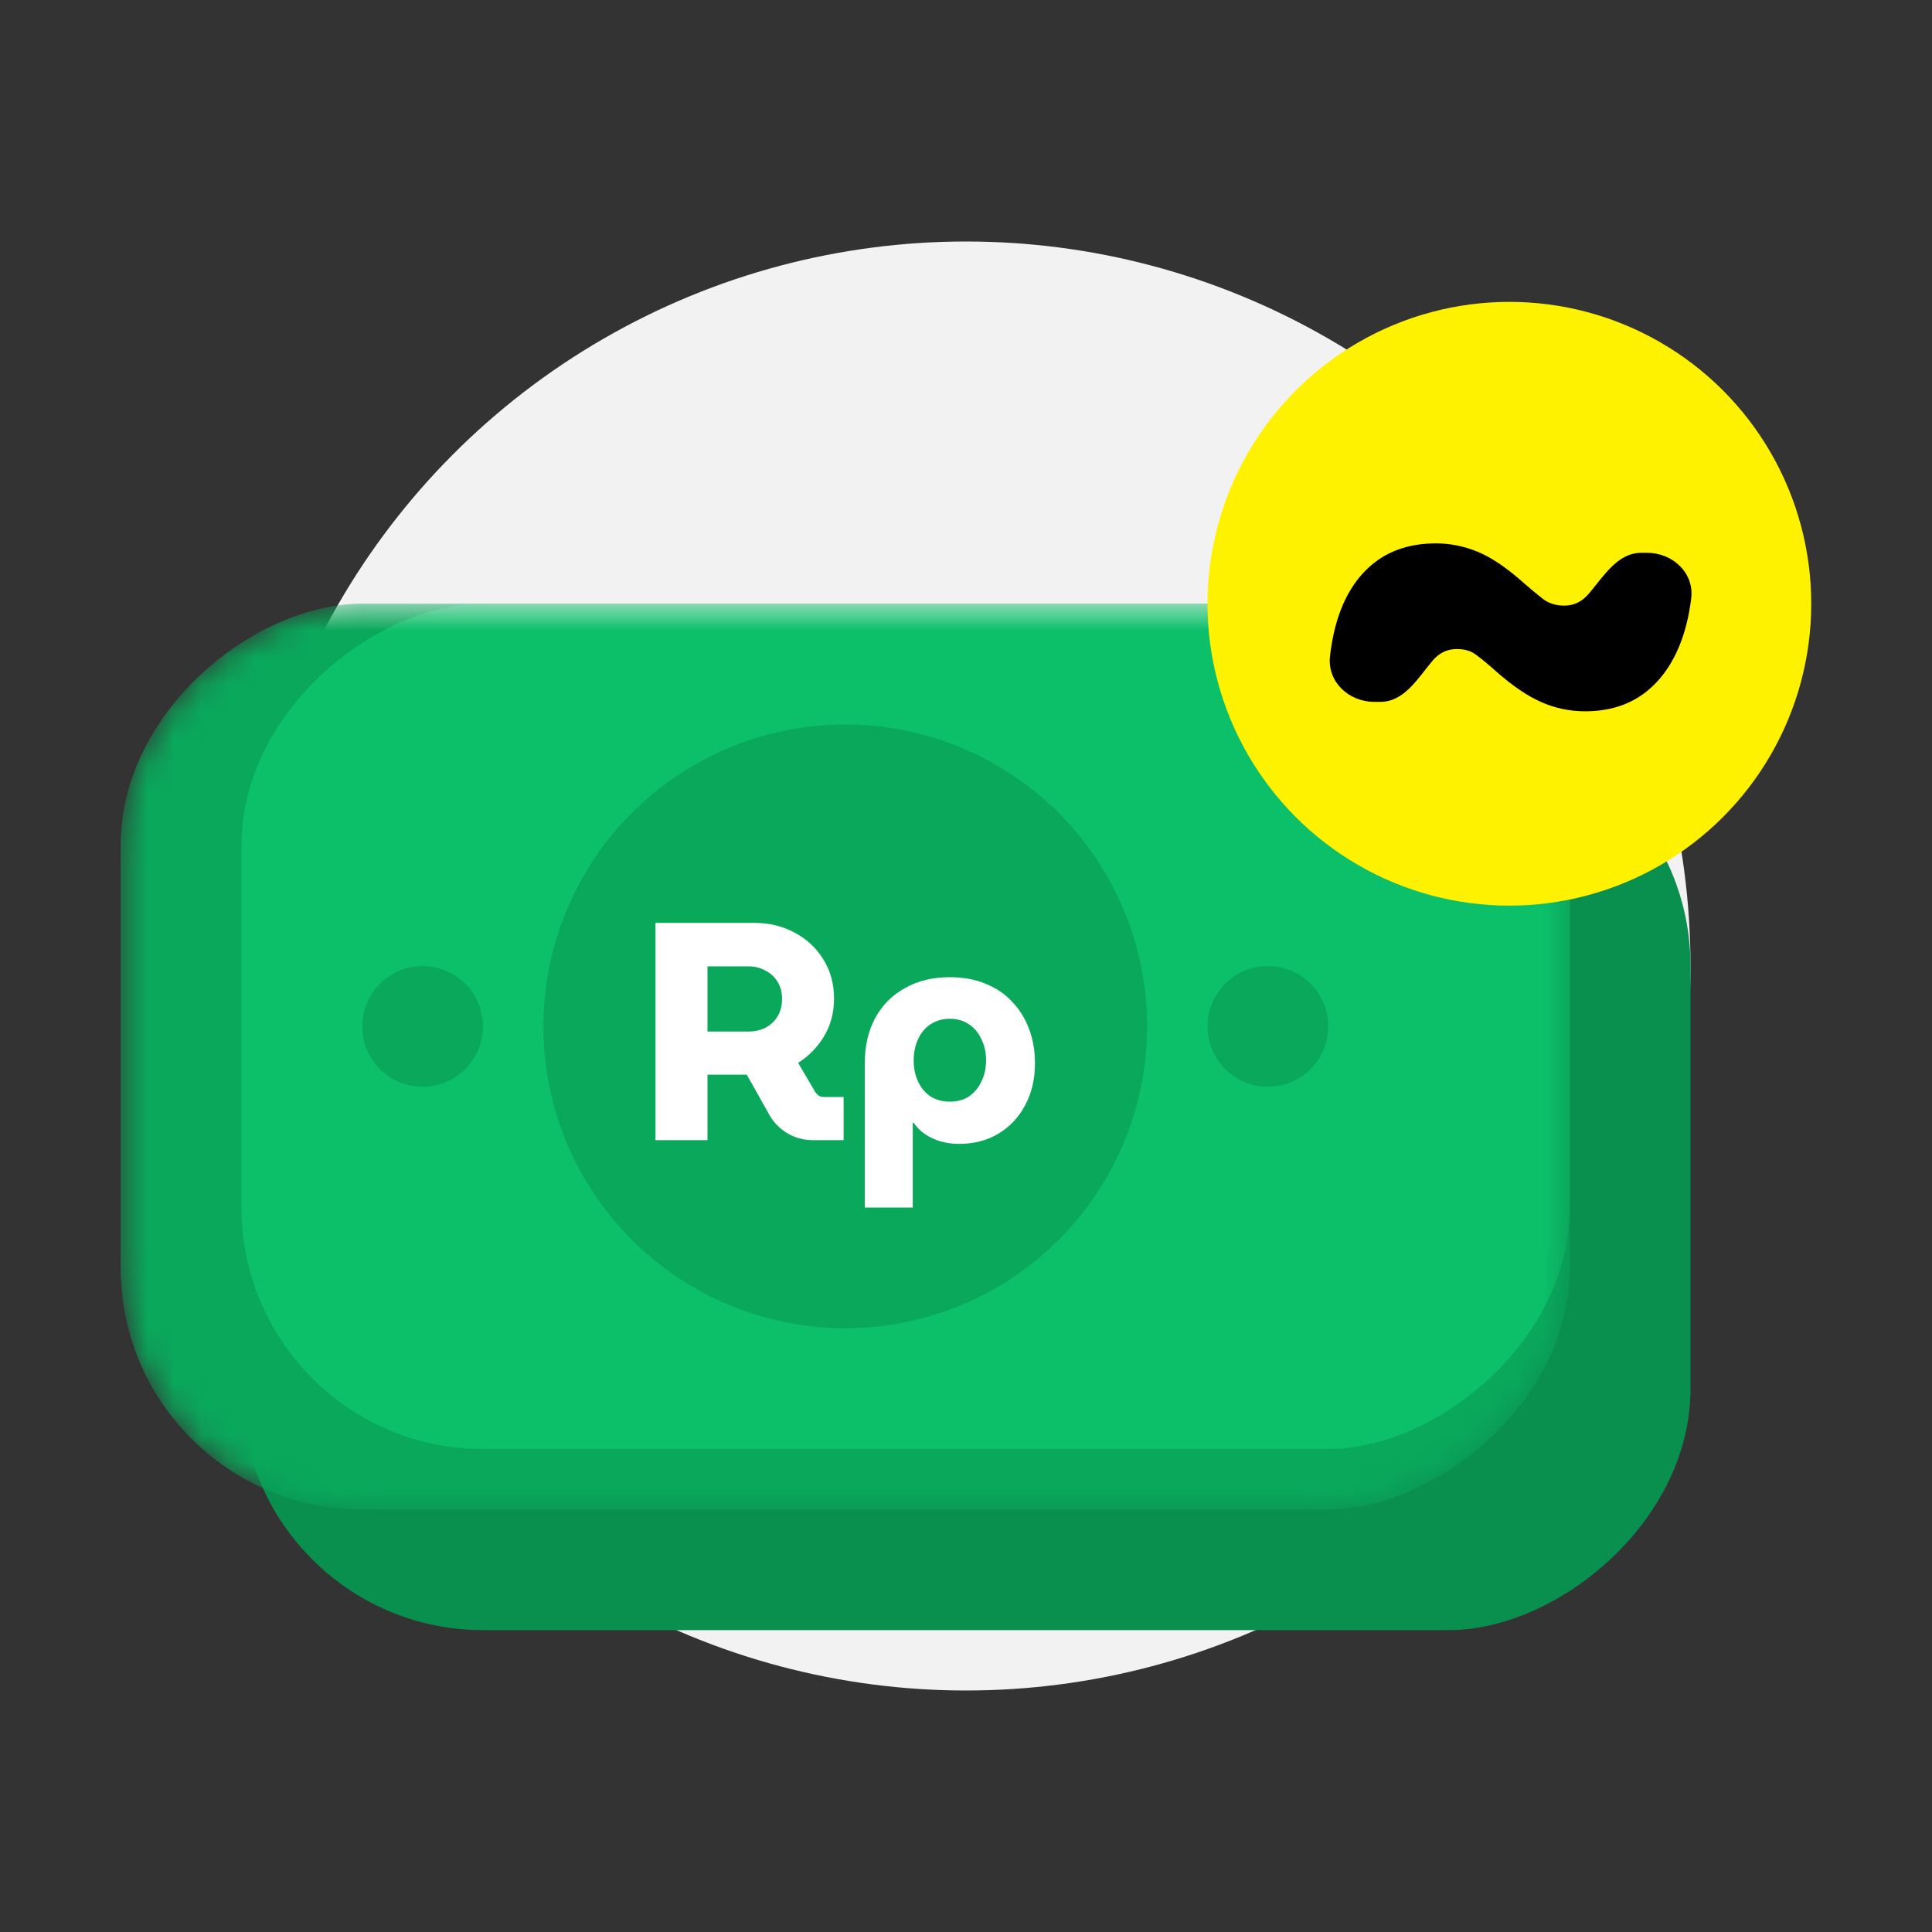 <svg xmlns="http://www.w3.org/2000/svg" width="72" height="72" viewBox="0 0 72 72" fill="none"><rect x="0" y="0" width="72" height="72" fill="#333333" stroke="none"/><circle cx="36" cy="36" r="27" fill="#F2F2F2"></circle><rect x="63" y="27" width="33.75" height="54" rx="9" transform="rotate(90 63 27)" fill="#09904F"></rect><mask id="mask0_783_10037" style="mask-type:alpha" maskUnits="userSpaceOnUse" x="4" y="22" width="55" height="35"><rect x="58.5" y="22.5" width="33.75" height="54" rx="9" transform="rotate(90 58.5 22.5)" fill="#0CC069"></rect></mask><g mask="url(#mask0_783_10037)"><rect x="58.5" y="22.5" width="33.75" height="54" rx="9" transform="rotate(90 58.5 22.5)" fill="#0CC069"></rect><rect opacity="0.5" x="58.5" y="22.5" width="33.75" height="54" rx="9" transform="rotate(90 58.5 22.5)" fill="#09904F"></rect><rect x="58.5" y="22.5" width="31.5" height="49.5" rx="9" transform="rotate(90 58.5 22.5)" fill="#0CC069"></rect><circle opacity="0.5" cx="31.5" cy="38.25" r="11.25" fill="#09904F"></circle><circle opacity="0.5" cx="47.25" cy="38.25" r="2.25" fill="#09904F"></circle><circle opacity="0.5" cx="15.75" cy="38.25" r="2.25" fill="#09904F"></circle><path d="M35.399 36.417C35.899 36.417 36.341 36.498 36.725 36.66C37.117 36.814 37.448 37.038 37.717 37.331C37.994 37.616 38.205 37.956 38.351 38.349C38.497 38.734 38.57 39.163 38.57 39.633C38.57 40.219 38.447 40.739 38.201 41.194C37.963 41.642 37.632 41.993 37.21 42.247C36.787 42.502 36.295 42.629 35.734 42.629C35.495 42.629 35.269 42.598 35.053 42.536C34.846 42.475 34.654 42.386 34.477 42.27C34.308 42.155 34.166 42.012 34.05 41.842H34.016V45H32.228V39.633C32.228 38.977 32.359 38.411 32.62 37.932C32.882 37.454 33.251 37.084 33.727 36.822C34.204 36.552 34.761 36.417 35.399 36.417ZM35.399 37.967C35.123 37.967 34.88 38.037 34.673 38.175C34.473 38.307 34.319 38.492 34.212 38.731C34.104 38.962 34.05 39.224 34.05 39.517C34.05 39.81 34.104 40.072 34.212 40.304C34.319 40.535 34.473 40.72 34.673 40.859C34.88 40.99 35.123 41.056 35.399 41.056C35.676 41.056 35.914 40.99 36.114 40.859C36.314 40.72 36.468 40.535 36.575 40.304C36.691 40.072 36.748 39.81 36.748 39.517C36.748 39.224 36.691 38.962 36.575 38.731C36.468 38.492 36.314 38.307 36.114 38.175C35.914 38.037 35.676 37.967 35.399 37.967Z" fill="white"></path><path d="M24.429 42.49V34.393H28.118C28.664 34.393 29.16 34.513 29.606 34.752C30.059 34.991 30.417 35.322 30.678 35.746C30.947 36.171 31.082 36.66 31.082 37.215C31.082 37.732 30.959 38.199 30.713 38.615C30.467 39.024 30.144 39.355 29.744 39.61L30.39 40.709C30.428 40.763 30.471 40.805 30.517 40.836C30.57 40.867 30.64 40.882 30.724 40.882H31.439V42.49H30.309C29.963 42.49 29.648 42.409 29.364 42.247C29.079 42.078 28.856 41.858 28.695 41.588L27.83 40.049C27.776 40.049 27.719 40.049 27.657 40.049C27.603 40.049 27.546 40.049 27.484 40.049H26.366V42.49H24.429ZM26.366 38.442H27.899C28.122 38.442 28.33 38.395 28.522 38.303C28.714 38.203 28.864 38.064 28.972 37.886C29.087 37.701 29.145 37.481 29.145 37.227C29.145 36.973 29.087 36.757 28.972 36.579C28.856 36.394 28.703 36.255 28.51 36.163C28.326 36.063 28.122 36.013 27.899 36.013H26.366V38.442Z" fill="white"></path></g><circle cx="56.25" cy="22.5" r="11.25" fill="#FFF200"></circle><path d="M51.212 26.156C50.261 26.156 49.457 25.401 49.565 24.457C49.623 23.942 49.722 23.465 49.862 23.027C50.149 22.143 50.597 21.46 51.206 20.98C51.822 20.493 52.592 20.25 53.518 20.25C54.039 20.25 54.552 20.352 55.056 20.558C55.566 20.763 56.143 21.152 56.787 21.727C57.063 21.967 57.306 22.169 57.517 22.333C57.734 22.491 57.994 22.57 58.299 22.57C58.657 22.57 58.961 22.421 59.213 22.122C59.776 21.457 60.287 20.602 61.159 20.602H61.39C62.335 20.602 63.138 21.351 63.027 22.289C62.965 22.809 62.86 23.289 62.711 23.73C62.412 24.615 61.955 25.301 61.34 25.787C60.725 26.268 59.969 26.508 59.072 26.508C58.504 26.508 57.959 26.394 57.438 26.165C56.922 25.936 56.365 25.559 55.768 25.031C55.446 24.744 55.191 24.533 55.003 24.398C54.822 24.258 54.584 24.188 54.291 24.188C53.922 24.188 53.614 24.34 53.368 24.645C52.818 25.314 52.312 26.156 51.445 26.156H51.212Z" fill="black"></path></svg>